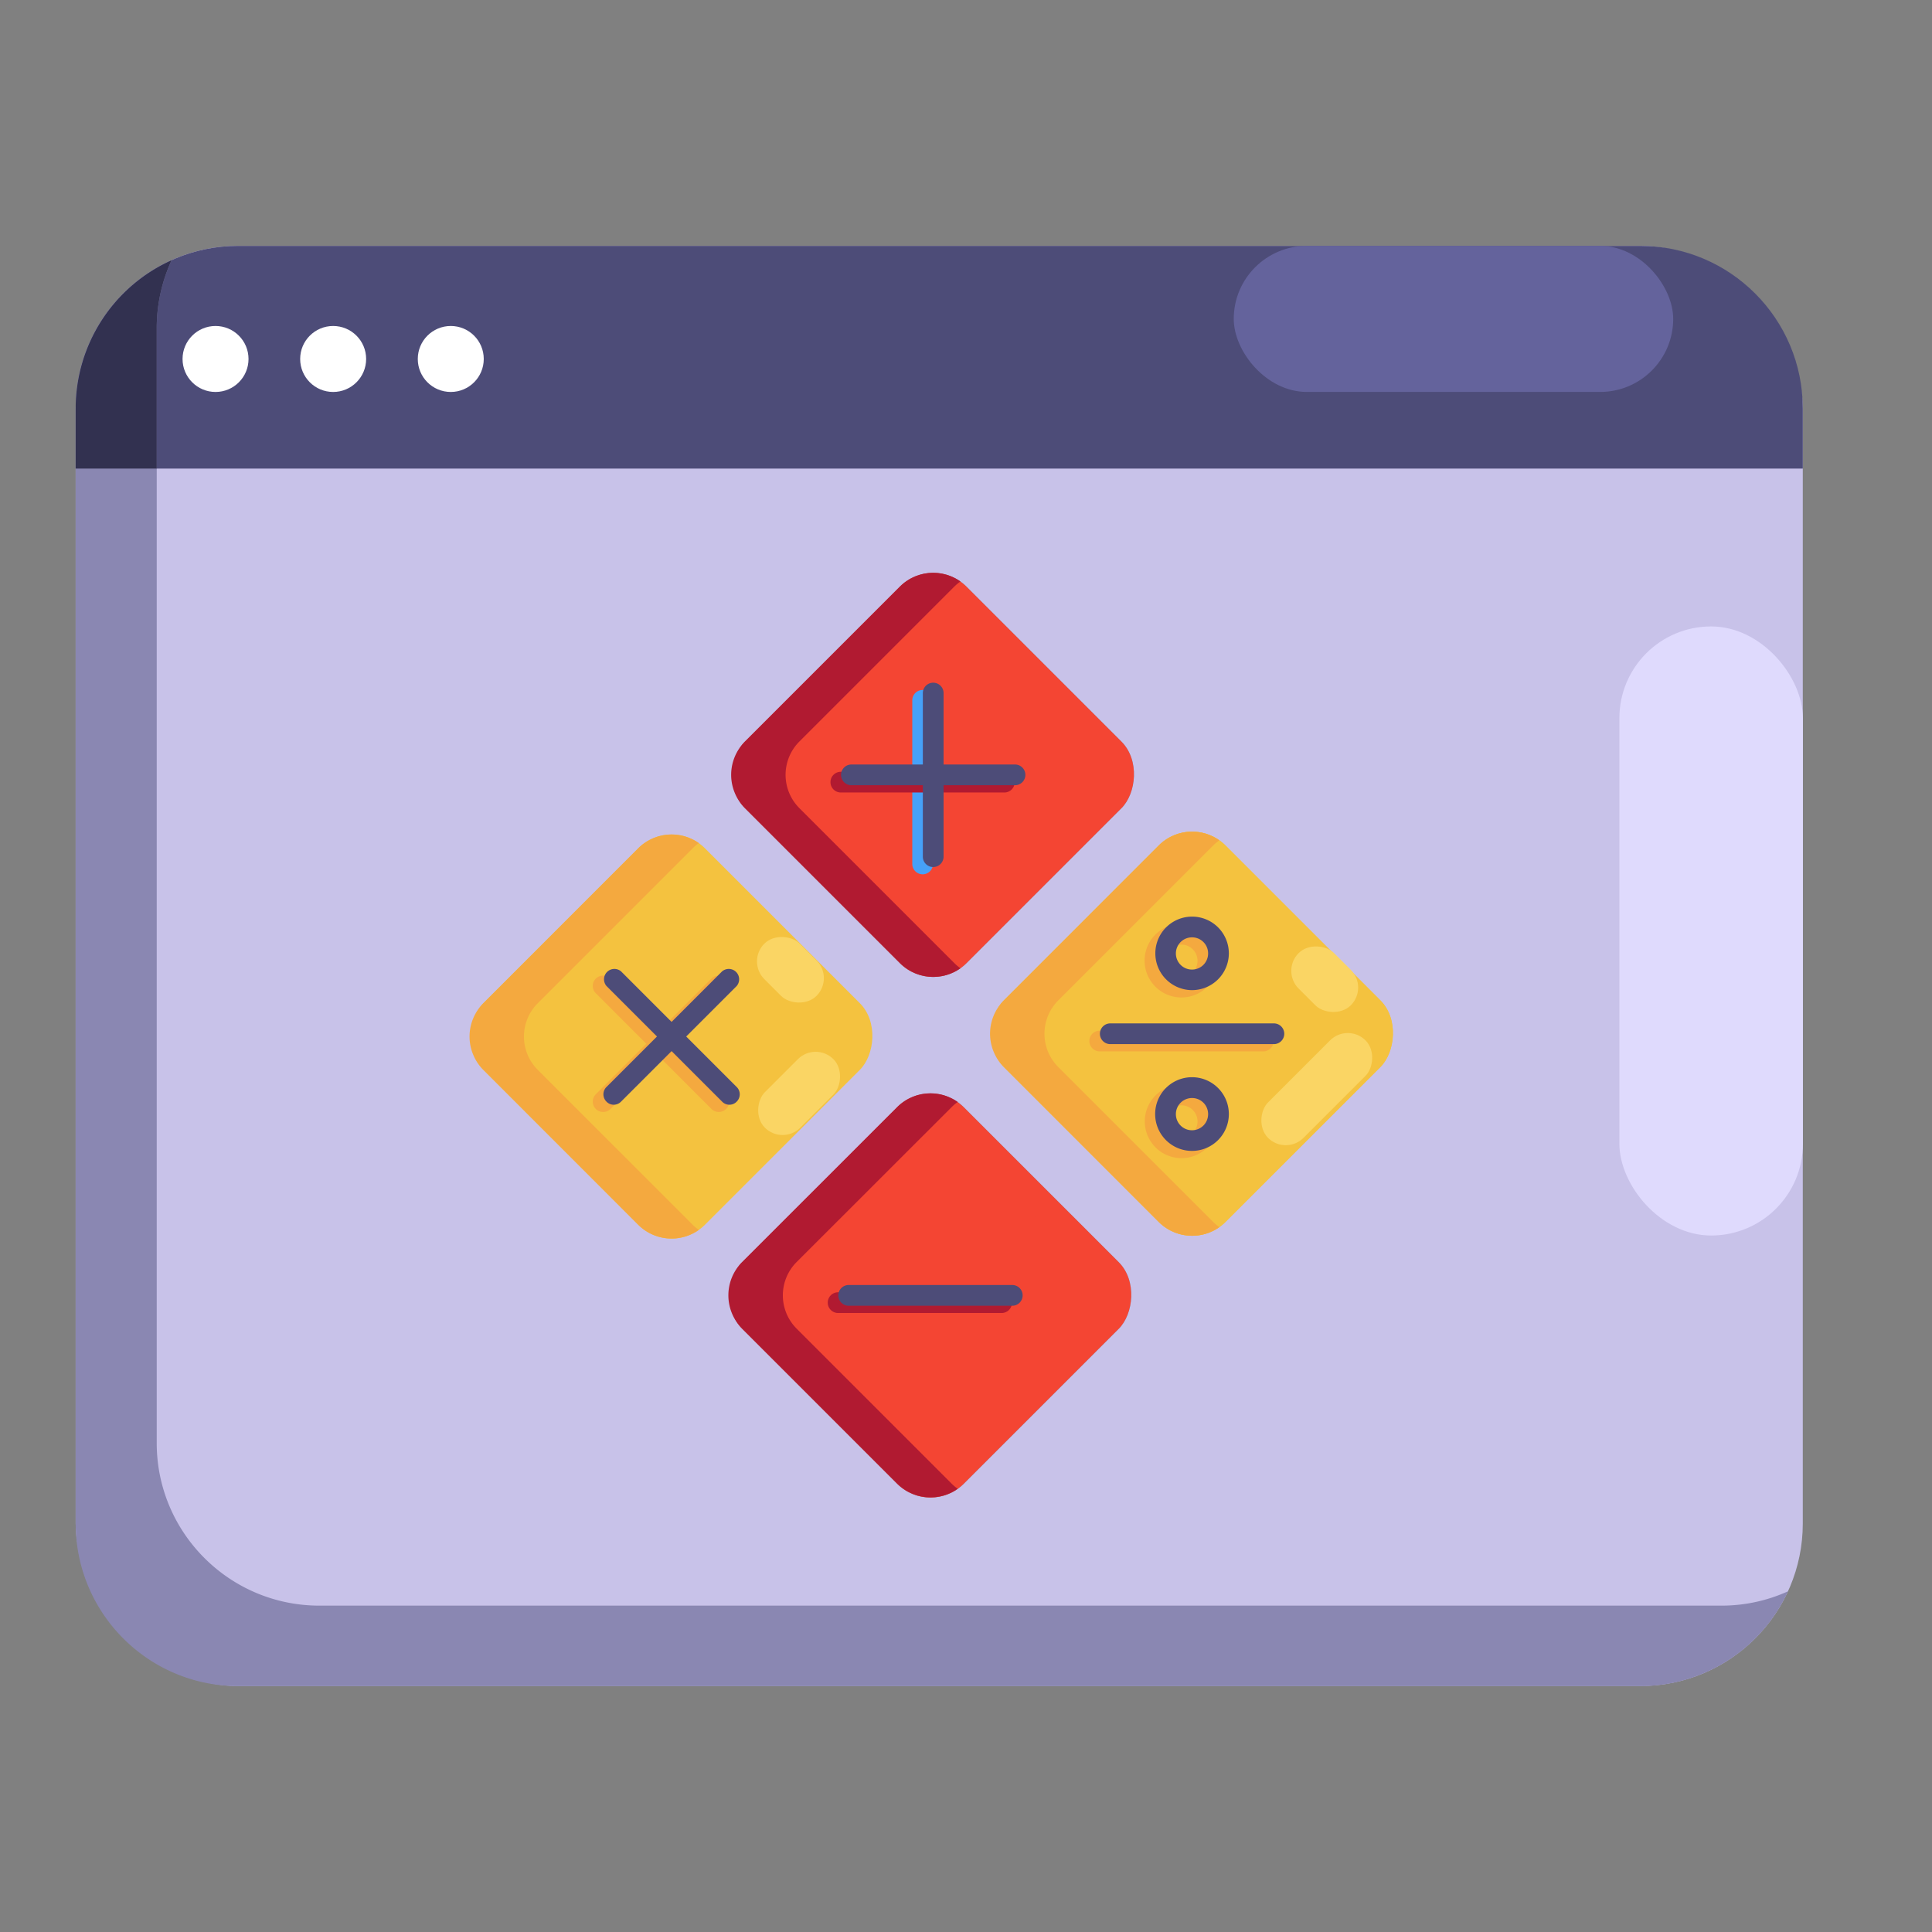<?xml version="1.0" ?><!-- Uploaded to: SVG Repo, www.svgrepo.com, Generator: SVG Repo Mixer Tools -->
<svg width="800px" height="800px" viewBox="0 0 2050 2050" data-name="Layer 2" id="Layer_2" xmlns="http://www.w3.org/2000/svg"><rect x="0" y="0" width="2050" height="2050" fill="#808080" stroke="none"/><defs><style>.cls-1{fill:#c8c2e9;}.cls-2{fill:#4d4c78;}.cls-3{fill:#ffffff;}.cls-4{fill:#8a87b2;}.cls-5{fill:#323150;}.cls-6{fill:#64639c;}.cls-7{fill:#dfdafd;}.cls-8{fill:#67baeb;}.cls-9{fill:#f4c23f;}.cls-10{fill:#f44533;}.cls-11{fill:#b11a31;}.cls-12{fill:#f4a93f;}.cls-13{fill:#46a1f8;}.cls-14{fill:#fad564;}</style></defs><title/><rect class="cls-1" height="1528.11" rx="172.5" ry="172.5" width="1832.6" x="80.3" y="260.9"/><path class="cls-2" d="M1912.9,497.2V433.5c0-95.3-77.2-172.6-172.5-172.6H252.8c-95.3,0-172.5,77.3-172.5,172.6v63.7Z"/><circle class="cls-3" cx="228.7" cy="380.9" r="35"/><circle class="cls-3" cx="353.5" cy="380.9" r="35"/><circle class="cls-3" cx="478.3" cy="380.9" r="35"/><path class="cls-4" d="M1826.5,1703.7H338.9c-95.3,0-172.6-77.3-172.6-172.5V348.1a171.6,171.6,0,0,1,15.8-72A172.5,172.5,0,0,0,80.3,433.5v1183c0,95.3,77.2,172.6,172.5,172.6H1740.4a172.5,172.5,0,0,0,156.8-100.6A170.5,170.5,0,0,1,1826.5,1703.7Z"/><path class="cls-5" d="M166.3,348.1a171.6,171.6,0,0,1,15.8-72A172.5,172.5,0,0,0,80.3,433.5v63.7h86Z"/><rect class="cls-6" height="154.97" rx="77.5" ry="77.5" width="466.3" x="1309.1" y="260.9"/><rect class="cls-7" height="646.26" rx="97.3" ry="97.3" width="194.7" x="1718.3" y="664.7"/><rect class="cls-8" height="332.48" rx="50" ry="50" transform="translate(871.4 -459.4) rotate(45)" width="332.5" x="824" y="656"/><rect class="cls-9" height="332.48" rx="50" ry="50" transform="translate(1146.1 -573.2) rotate(45)" width="332.5" x="1098.7" y="930.6"/><rect class="cls-9" height="332.48" rx="50" ry="50" transform="translate(986.4 -181.8) rotate(45)" width="332.5" x="546.4" y="933.6"/><rect class="cls-8" height="332.48" rx="50" ry="50" transform="translate(1261.1 -295.5) rotate(45)" width="332.5" x="821.1" y="1208.3"/><rect class="cls-10" height="332.48" rx="50" ry="50" transform="translate(871.4 -459.4) rotate(45)" width="332.5" x="824" y="656"/><rect class="cls-9" height="332.48" rx="50" ry="50" transform="translate(1146.1 -573.2) rotate(45)" width="332.5" x="1098.7" y="930.6"/><rect class="cls-10" height="332.48" rx="50" ry="50" transform="translate(1261.1 -295.5) rotate(45)" width="332.5" x="821.1" y="1208.3"/><path class="cls-11" d="M1012.6,1021.9,848.2,857.5a50,50,0,0,1,0-70.7l164.4-164.4a54.7,54.7,0,0,1,6.5-5.4,50,50,0,0,0-64.2,5.4L790.5,786.8a49.9,49.9,0,0,0,0,70.7l164.4,164.4a50,50,0,0,0,64.2,5.5A47.4,47.4,0,0,1,1012.6,1021.9Z"/><path class="cls-12" d="M1287.3,1296.6l-164.4-164.4a50,50,0,0,1,0-70.7l164.4-164.4a54.7,54.7,0,0,1,6.5-5.4,50,50,0,0,0-64.3,5.4l-164.3,164.4a49.9,49.9,0,0,0,0,70.7l164.3,164.4a50.2,50.2,0,0,0,64.3,5.5A47.4,47.4,0,0,1,1287.3,1296.6Z"/><path class="cls-12" d="M735,1299.6,570.6,1135.2a50,50,0,0,1,0-70.7L735,900.1a47.4,47.4,0,0,1,6.5-5.5,50.2,50.2,0,0,0-64.3,5.5L512.9,1064.5a49.9,49.9,0,0,0,0,70.7l164.3,164.4a50.1,50.1,0,0,0,64.3,5.4A54.7,54.7,0,0,1,735,1299.6Z"/><path class="cls-11" d="M1009.7,1574.2,845.3,1409.8a50,50,0,0,1,0-70.7l164.4-164.3a47.4,47.4,0,0,1,6.5-5.5,50,50,0,0,0-64.3,5.5L787.5,1339.1a50,50,0,0,0,0,70.7l164.4,164.4a50.2,50.2,0,0,0,64.3,5.5A47.4,47.4,0,0,1,1009.7,1574.2Z"/><path class="cls-12" d="M640,1179.9a11.3,11.3,0,0,1-7.8-3.2,11,11,0,0,1,0-15.6l122.7-122.7a11,11,0,0,1,15.6,0,10.9,10.9,0,0,1,0,15.5L647.8,1176.7A11.3,11.3,0,0,1,640,1179.9Z"/><path class="cls-12" d="M762.7,1179.9a11.3,11.3,0,0,1-7.8-3.2L632.2,1053.9a10.9,10.9,0,0,1,0-15.5,11,11,0,0,1,15.6,0l122.7,122.7a11,11,0,0,1,0,15.6A11.3,11.3,0,0,1,762.7,1179.9Z"/><path class="cls-2" d="M651.2,1172.2a10.6,10.6,0,0,1-7.7-3.3,10.9,10.9,0,0,1,0-15.5l122.7-122.7a11,11,0,0,1,15.5,15.5L659,1168.9A10.8,10.8,0,0,1,651.2,1172.2Z"/><path class="cls-2" d="M774,1172.2a10.7,10.7,0,0,1-7.8-3.3L643.5,1046.2a11,11,0,0,1,15.5-15.5l122.7,122.7a10.9,10.9,0,0,1,0,15.5A10.6,10.6,0,0,1,774,1172.2Z"/><path class="cls-11" d="M1062.8,1393.2H889.3a11,11,0,0,1,0-22h173.5a11,11,0,0,1,0,22Z"/><path class="cls-2" d="M1074.1,1385.5H900.5a11,11,0,0,1,0-22h173.6a11,11,0,0,1,0,22Z"/><path class="cls-13" d="M979,927.7a11,11,0,0,1-11-11V743.1a11,11,0,1,1,22,0V916.7A11,11,0,0,1,979,927.7Z"/><path class="cls-11" d="M1065.7,840.9H892.2a11,11,0,0,1,0-22h173.5a11,11,0,0,1,0,22Z"/><path class="cls-12" d="M1340.4,1115.6H1166.9a11,11,0,0,1,0-22h173.5a11,11,0,0,1,0,22Z"/><path class="cls-12" d="M1253.7,1058.4a39.1,39.1,0,1,1,39-39A39.1,39.1,0,0,1,1253.7,1058.4Zm0-56.1a17.1,17.1,0,1,0,17,17.1A17.2,17.2,0,0,0,1253.7,1002.3Z"/><path class="cls-12" d="M1253.7,1228.9a39,39,0,1,1,39-39A39.1,39.1,0,0,1,1253.7,1228.9Zm0-56.1a17.1,17.1,0,1,0,17,17.1A17.2,17.2,0,0,0,1253.7,1172.8Z"/><path class="cls-2" d="M1351.7,1107.9H1178.1a11,11,0,0,1,0-22h173.6a11,11,0,1,1,0,22Z"/><path class="cls-2" d="M1264.9,1050.6a39,39,0,1,1,39-39A39.1,39.1,0,0,1,1264.9,1050.6Zm0-56a17.1,17.1,0,1,0,17,17A17,17,0,0,0,1264.9,994.6Z"/><path class="cls-2" d="M1264.9,1221.2a39.1,39.1,0,1,1,39-39.1A39.1,39.1,0,0,1,1264.9,1221.2Zm0-56.1a17.1,17.1,0,1,0,17,17A17,17,0,0,0,1264.9,1165.1Z"/><path class="cls-2" d="M990.2,920a11,11,0,0,1-11-11V735.4a11,11,0,1,1,22,0V909A11,11,0,0,1,990.2,920Z"/><path class="cls-2" d="M1077,833.2H903.4a11,11,0,1,1,0-22H1077a11,11,0,0,1,0,22Z"/><rect class="cls-10" height="176.64" rx="26.6" ry="26.6" transform="translate(-193.6 981.5) rotate(-45)" width="53.2" x="1061.4" y="636.1"/><rect class="cls-10" height="102.84" rx="26.6" ry="26.6" transform="translate(941.7 -566.1) rotate(45)" width="53.2" x="1127.7" y="802.3"/><rect class="cls-14" height="102.84" rx="26.6" ry="26.6" transform="translate(1068.7 -259.7) rotate(45)" width="53.2" x="821.3" y="1108.7"/><rect class="cls-10" height="78.31" rx="26.6" ry="26.6" transform="translate(-601.5 1182.8) rotate(-45)" width="53.2" x="1100.4" y="1278.3"/><rect class="cls-10" height="146.29" rx="26.6" ry="26.6" transform="translate(1341.6 -371) rotate(45)" width="53.2" x="1092" y="1360.9"/><rect class="cls-14" height="78.31" rx="26.6" ry="26.6" transform="translate(-323 1298.2) rotate(-45)" width="53.2" x="1379" y="999.9"/><rect class="cls-14" height="78.31" rx="26.6" ry="26.6" transform="translate(-482 894.4) rotate(-45)" width="53.2" x="812.1" y="989.9"/><rect class="cls-14" height="146.29" rx="26.6" ry="26.6" transform="translate(1226.4 -649.5) rotate(45)" width="53.2" x="1370.6" y="1082.5"/></svg>